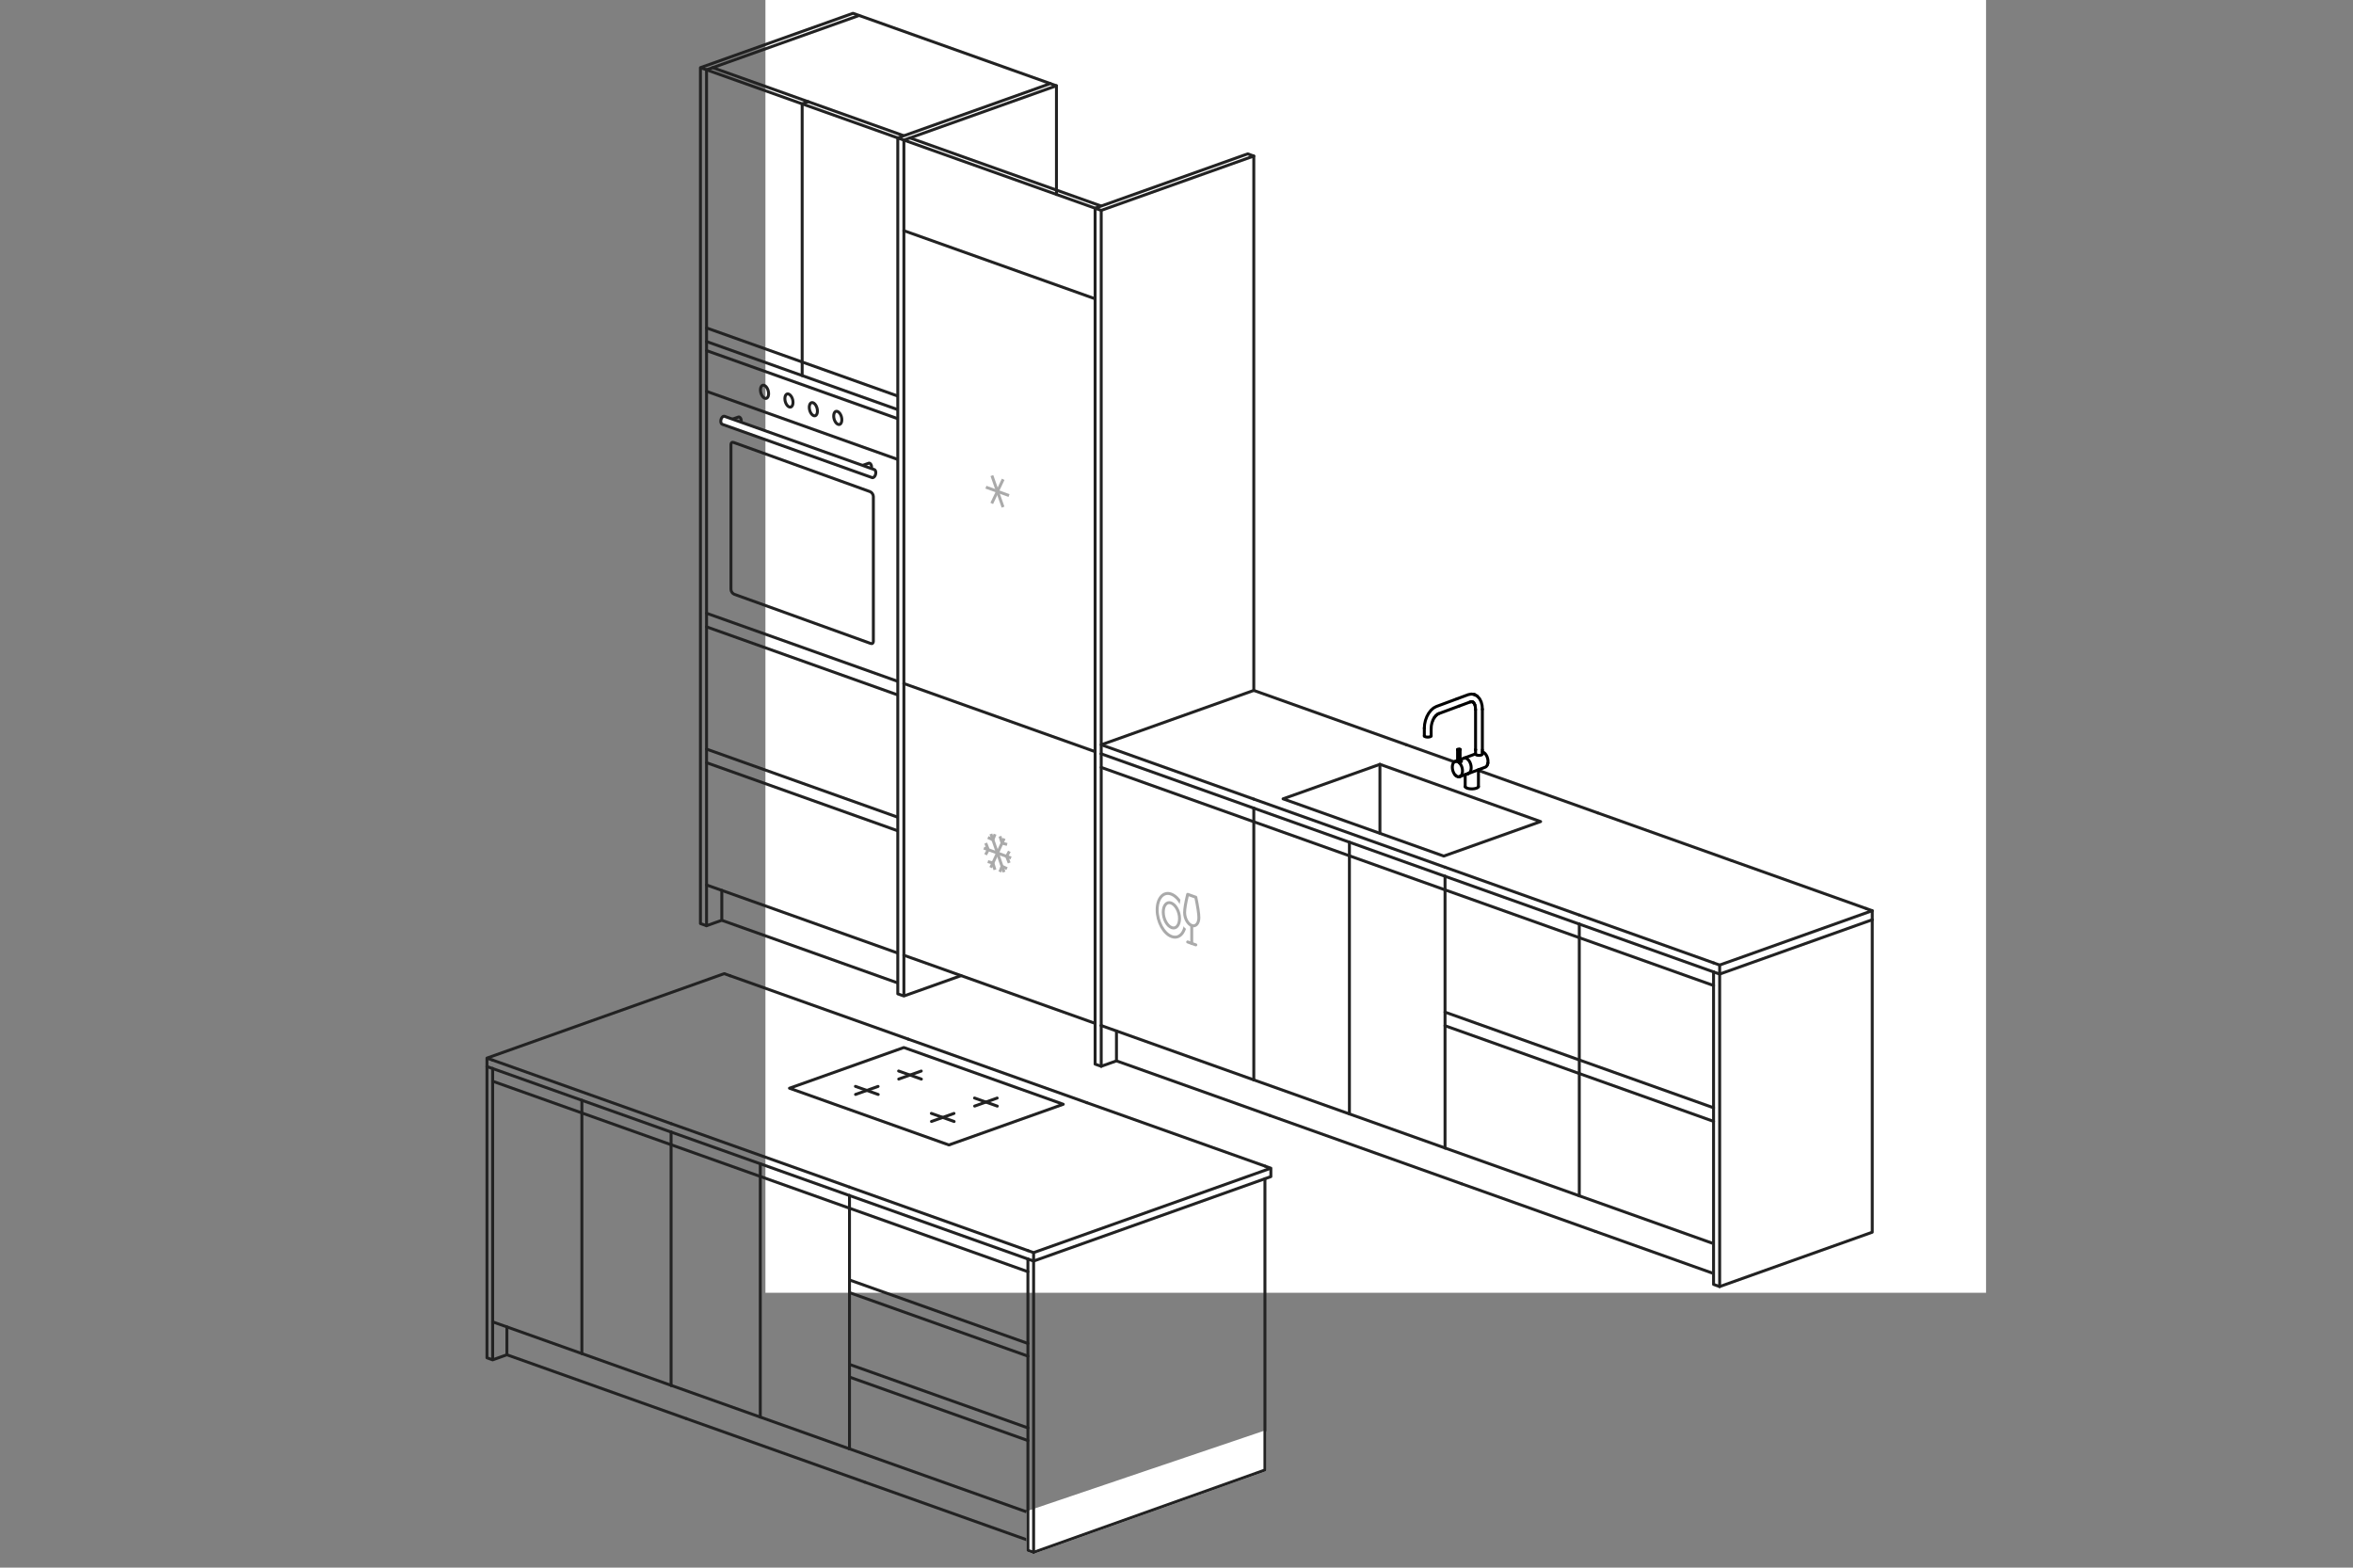 <svg xmlns="http://www.w3.org/2000/svg" width="800" height="533" stroke="#000" stroke-linecap="round" stroke-linejoin="round" fill="#fff" fill-rule="evenodd"><rect width="100%" height="100%" fill="#808080" stroke="none"/><style><![CDATA[.B{fill:none}.C{stroke:#222}.D{stroke:#aaa}.E{stroke:#fff}.F{stroke-linecap:square}]]></style><path d="M260.241-25.457h415v465h-415z" stroke="none" fill-rule="nonzero"/><g class="C"><g class="B"><path d="M292.096 5.26l-2.075-.739-51.875 18.476 2.075.74m-2.075-.74v291.011l2.075.738"/><path d="M240.221 300.889v13.858l5.188-1.847v-10.164m-5.188-1.847V23.736l51.875-18.476 65.018 23.158"/><use href="#B"/><path d="M272.729 35.315v92.383m0-92.383l2.075-.739"/><use href="#B" x="2.075" y="-0.739"/><use href="#B" y="92.384"/><use href="#B" y="95.463"/><path d="M259.348 130.984c.147-.037.31-.025.477.037.408.149.77.539 1.036 1.029.281.52.457 1.159.457 1.796 0 .582-.146 1.063-.406 1.353-.111.124-.243.211-.391.248s-.31.023-.48-.038c-.407-.149-.767-.539-1.033-1.03-.281-.52-.457-1.16-.457-1.796 0-.583.145-1.062.405-1.354.113-.124.245-.209.393-.246z"/><use href="#C"/><use href="#C" x="8.3" y="2.956"/><use href="#C" x="16.6" y="5.913"/><use href="#B" y="109.321"/><use href="#D"/><use href="#D" x="-44.31" y="-15.7"/></g><path d="M245.119 142.703l.114-.349.166-.311.2-.251.229-.177.236-.088.23.006 50.894 18.101.207.099.17.193.123.261.066.316.004.354-.056.362-.113.346-.164.316-.202.248-.229.177-.234.092-.231-.007-50.894-18.106-.207-.101-.169-.187-.123-.262-.066-.316-.004-.353z"/><g class="B"><path d="M248.774 150.491c.174-.132.416-.145.678-.051l46.341 16.71c.316.114.601.364.808.669.204.299.337.655.337 1.003v49.272c0 .274-.089.499-.255.624-.175.132-.417.144-.676.051l-46.343-16.709c-.318-.114-.6-.364-.807-.669-.204-.3-.336-.656-.336-1.002v-49.272c0-.275.087-.499.253-.624z"/><use href="#B" y="184.768"/><use href="#B" y="230.96"/><use href="#B" y="277.152"/><use href="#B" x="5.533" y="289.285"/><use href="#B" y="235.579"/><use href="#B" y="189.387"/><use href="#B" y="87.765"/></g></g><path d="M305.238 337.904V46.894l51.875-18.476 2.075.739V320.166l-51.875 18.476-2.075-.738" stroke="none"/><g class="B C"><path d="M305.238 337.904V46.894l51.875-18.476 2.075.739m-53.95 17.737l2.075.739m-2.075 290.271l2.075.739m0-13.858v13.858l19.457-6.929"/><path d="M372.33 347.943l-65.018-23.158V47.633l2.075-.739m0 .001l49.8-17.738V66.11"/><use href="#B" x="67.092" y="23.897"/><use href="#B" x="69.167" y="23.158"/><use href="#B" x="67.092" y="54.691"/></g><g class="D F B"><path d="M335.671 165.812l6.918 2.499"/><path d="M337.4 162.17l3.457 9.784"/><path d="M340.857 163.42l-3.457 7.285"/></g><use href="#B" x="67.092" y="208.665" class="B C"/><g class="D F B"><path d="M334.979 288.518l8.3 3.023m-7.954-1.379l.693-1.265-.693-1.771"/><path d="M342.934 292.933l-.693-1.769.693-1.267m-5.88-5.883l4.15 12.032"/><path d="M336.329 284.947l1.244.572.553-1.435m2.007 11.895l.552-1.435 1.245.572m-.726-9.588l-4.15 9.009"/><path d="M340.133 284.814l.552 1.837 1.245.336m-5.601 6.086l1.244.336.553 1.836"/></g><path d="M372.329 361.801V70.79l51.875-18.476 2.075.739v291.009l-51.875 18.476-2.075-.738" stroke="none"/><g class="B C"><path d="M372.329 361.801V70.79l51.875-18.476 2.075.739m-53.95 17.737l2.075.739m-2.075 290.271l2.075.739"/><path d="M374.404 253.219v3.08m0-184.769l51.875-18.476v181.69l-51.875 18.477V71.529m0 277.153V362.54l5.188-1.847v-10.164"/><path d="M374.404 256.298v92.383"/><use href="#E"/><use href="#E" x="51.875" y="-18.477"/><use href="#E" y="3.079"/></g><path d="M396.359 303.85c.556-.138 1.163-.103 1.801.126 1.363.487 2.589 1.745 3.479 3.369.908 1.651 1.468 3.685 1.468 5.711 0 1.972-.531 3.573-1.417 4.553-.43.477-.943.803-1.515.944-.555.139-1.165.103-1.803-.124-1.363-.488-2.587-1.746-3.479-3.37-.908-1.65-1.468-3.685-1.468-5.711 0-1.972.532-3.573 1.417-4.552.43-.477.945-.803 1.518-.945zm7.441 16.416l2.768.99" class="D B"/><use href="#F" stroke-width="4" class="B E"/><g class="D B"><use href="#F"/><path d="M405.183 314.685v6.075m-8.031-13.82c.311-.077.651-.056 1.008.072.789.282 1.496 1.016 2.012 1.955.531.968.86 2.159.86 3.347 0 1.134-.299 2.058-.808 2.622-.239.265-.525.447-.844.526-.309.077-.65.057-1.008-.071-.79-.282-1.496-1.016-2.013-1.955-.531-.968-.86-2.16-.86-3.347 0-1.133.3-2.058.809-2.623.241-.265.524-.447.843-.526z"/></g><g class="C B"><use href="#E" y="95.463"/><use href="#E" x="5.533" y="107.597"/><use href="#E" y="7.699"/><path d="M426.279 274.775v92.383"/><use href="#B" x="186.058" y="247.959"/><use href="#B" x="237.933" y="229.482"/><path d="M436.225 271.602l32.938-11.732 54.64 19.462-32.935 11.734-54.643-19.464"/><path d="M469.163 259.87v23.466"/></g><path d="M502.245 267.262v-5.774l3.112-1.155.345-1.925-.69-1.541-1.385-.769v-16.552l-1.727-2.694-2.423-.386-10.72 4.235-2.075 1.154-1.73 3.078-.345 3.466v1.539h1.382l.348-3.849 1.038-2.694 2.42-1.54 6.225-2.31 4.15-1.541 1.73 1.155.345 5.004v12.703l-6.225 1.925v-3.079 3.079l-1.73 1.155v2.311l1.385 1.539 2.765-1.155.348 4.62 1.727.384z" class="E"/><g class="B"><path d="M495.558 258.766l.014.031.043.026.069.02.087.039.105.028.108.015.113.003.103-.011.09-.025.068-.034.042-.043.016-.05m1.374-1.009l.367-.054m-3.033 1.125l.386.079m-.752-.024l.276-.042m1.228.599l.328.428.274.508.207.565.129.591.043.589-.043.556-.129.496-.207.409-.274.307-.328.185m-.367-4.961l.09.08m2.171-1.492l.386.079"/><path d="M495.511 258.907l.386.208m1.808-1.326l.366-.054.385.079.387.206.366.326.327.428.275.508.207.566.129.59.044.589-.044.555-.129.497-.207.411-.275.306-.327.184m-3.65-4.335l-.525.195.091-.013m1.729.045l-.867.321.277.246"/><path d="M496.416 258.607l.347.187.09.08m-1.08-3.863l.104.015.11.007m-.428-.16l.014.042.043.037.069.034m.302.046l.112-.005m.259-.074l.043-.039m-.303.112l.104-.015.089-.026.068-.033m.042-.038l.014-.042"/><path d="M495.684 254.985l.088.025m7.194 1.802l.251-.022m.003-0l.231-.042m-1.001.043l.252.022m-.486-.063l.23.042m-.434-.102l.201.06m1.445-.06l-.203.059m-1.718-.221l.112.088m1.116.197l-.002.002h-.257l-.004-.002m1.291-.379l-.005.005-.053.09-.005.003-.11.084-.002.001-.16.074m.902-.788l.367.326.327.428m.001-0l.275.508.205.566.129.59.042.589-.042.556m-.129.496l-.207.412-.274.305-.328.184m-.753-5.168l.386.208m-6.21 7.419l6.577-2.46m-7.136-3.102l3.882-1.441"/><path d="M505.864 259.463l-.129.497m-10.976 3.559l-.33-.428-.274-.51-.206-.564-.127-.59-.044-.589.044-.556.127-.497.206-.412.274-.305.33-.184m1.137 5.247l-.385-.079-.386-.208-.091-.08m1.23.313l-.277.042m-1.228-5.234l.801-.296m.857-.318l1.289-.479m1.59 5.16l-.087.033m-1.417-5.225l-.087.033"/><path d="M495.035 263.763l-.276-.246m1.228.599l-.09.014m6.429 3.696l.22-.17m-3.743.317l.396.116.458.084.495.041m.001 0h.508l.493-.042m-3.001-.7l.113.183.222.17.317.147m3.741-.317l.112-.183m-1.503.7l.458-.082.396-.118.317-.147m-6.227-13.107l-.113-.005-.108.005-.105.017-.087.025-.069.033-.043.038-.014.042m.644-.139l-.104-.015m.261.074l-.068-.033m.125.112l-.014-.04-.043-.039"/><path d="M496.29 254.759l-.088-.025m5.477.115l-.004.005.001.098m-.562-18.844l-.876-.13-.187.029-.867.177m.632 2.497l-3.772 1.4m3.141-3.897l-3.855 1.429.173-.025m5.663 1.515l-.271-.303m1.201-2.211l.17.098.135.149.647.719m.944 3.489l-.096-1.226m-.362-1.294l-.486-.969m-1.371 3.694l-.071-.916m2.386.711v.107m-2.386-.818l-.187-.727m2.115-1.083l.067.153m-2.296-2.531l.174.098m2.416 3.573l-.295-1.139"/><path d="M501.113 236.108l.193.037m-17.045 14.083l.058.095.112.087.164.075.202.061.236.041.252.022h.262l.253-.022.235-.041.203-.061.164-.075.112-.087.057-.095"/><path d="M484.356 246.253l-.094 1.264v.086m2.387-.905l-.074 1m-1.934-2.76l-.286 1.315m2.504-.517l-.209.963m-1.549-3.014l-.46 1.254m2.554-.12l-.336.917m-.344-4.241l-.755.984-.05.073-.61 1.133m3.002-.286l-.479.626m.734-3.823l-.867.467-.133.077-.843.749m9.531-1.414l-6.89 2.556m6.177-5.022l-6.975 2.588m8.061 14.67v3.396m-.858-3.396v3.714m6.116-2.246v-.026l.001-1.363m-1.242-16.397l-.162.033-.456.093m1.248.213l-.169-.094-.287-.162m.869 1.079l-.056-.112-.253-.502m.929-2.515l-.616-.344"/><path d="M500.271 238.589l.336.051.173.025m-13.14 5.325l-.018.034-.427.795m1.96-2.181l-.485.256m9.597 20.439l.22-.083.316-.117m3.856 4.34v-5.771m-6.242-3.433v.081m-.858.319v.098m8.43-3.113v-.693m-2.31-.11v-13.601m-5.415 22.827l1.889-.701.116-.042m.536-.199l.396-.147.008-.004"/><path d="M496.416 258.607v.16m-.858-.18v.06.021m8.43-2.555v-.458m-7.572 2.696v.257m1.737 8.866v-4.098m5.839-8.419v-13.803m-17.417 9.076v-2.529m-2.314 2.53v-2.626m4.409-4.71l-.569.507"/><g class="C"><use href="#B" x="186.058" y="251.038"/><path d="M458.788 286.354v92.383"/><use href="#B" x="186.058" y="343.423"/><use href="#B" x="191.592" y="355.556"/><use href="#B" x="186.058" y="255.658"/><path d="M491.296 297.933v92.383"/><use href="#G"/><use href="#G" x="51.875" y="-18.477"/><use href="#G" y="3.08"/><use href="#G" y="49.272"/><use href="#G" y="95.464"/><use href="#G" x="5.533" y="107.597"/><use href="#G" y="53.891"/><use href="#G" y="7.699"/><path d="M536.946 314.192v92.383"/><use href="#G" x="45.65" y="16.26"/><use href="#G" x="97.525" y="-2.217"/><use href="#G" x="45.65" y="19.339"/><use href="#G" x="45.65" y="65.531"/><use href="#G" x="45.65" y="111.723"/><use href="#G" x="51.183" y="123.856"/><use href="#G" x="45.65" y="70.15"/><use href="#G" x="45.65" y="23.958"/><path d="M582.596 327.372l2.075.74 51.875-18.477-2.075-.739"/><path d="M584.671 328.111v3.08l51.875-18.476v-3.08m-53.95 20.817l2.075.739"/></g></g><path d="M582.596 422.837v13.858l2.075.738 51.875-18.476v-13.858l-53.95 17.738" class="E"/><g class="B C"><path d="M582.596 330.452v106.241l2.075.74V331.191"/><path d="M636.546 312.714v106.241l-51.875 18.476m-336.504-105.702l-1.937-.688-80.664 28.706 1.937.691m-1.937-.69v2.871l1.937.689"/><path d="M165.566 362.619v99.039l1.937.688m-.001-12.918v12.917l4.84-1.721v-9.473m-4.84-87.843v86.119"/><use href="#H"/><use href="#H" x="80.664" y="-28.707"/><use href="#H" y="2.871"/><path d="M197.832 374.102v86.119"/><use href="#H" y="88.99"/><use href="#H" x="5.162" y="100.301"/><use href="#H" y="7.177"/><path d="M228.161 384.896v86.119"/><use href="#H" x="60.659" y="21.587"/><use href="#H" x="141.323" y="-7.119"/><use href="#H" x="60.659" y="24.458"/><path d="M258.491 395.689v86.119"/><use href="#H" x="60.659" y="110.578"/><use href="#H" x="65.822" y="121.888"/><use href="#H" x="60.659" y="28.764"/><path d="M288.82 406.483v86.119"/><use href="#H" x="121.318" y="43.175"/><use href="#H" x="201.982" y="14.468"/><use href="#H" x="121.318" y="46.045"/><use href="#H" x="121.318" y="74.752"/><use href="#H" x="121.318" y="103.459"/><use href="#H" x="121.318" y="132.165"/><use href="#H" x="126.48" y="143.476"/><use href="#H" x="121.318" y="107.765"/><use href="#H" x="121.318" y="79.058"/><use href="#H" x="121.318" y="50.351"/><path d="M349.479 425.199l1.937.691 80.664-28.709-1.937-.688m-78.728 29.395v2.871l80.664-28.706v-2.871m-82.6 30.888l1.937.688"/></g><path d="M349.479 514.19v12.918l1.937.69 78.65-27.991V486.89l-80.587 27.3" class="E"/><g class="B C"><path d="M349.479 428.07v99.039l1.937.688v-99.039"/><path d="M430.066 400.77v99.039l-78.65 27.988m-83-157.8l38.879-13.837 54.206 19.29-38.88 13.838-54.206-19.292"/><path d="M305.521 364.14l7.744 2.755"/><path d="M305.56 366.881l7.66-2.726m18.113 9.172l7.744 2.755"/><path d="M331.372 376.067l7.66-2.726m-48.192-3.976l7.744 2.755"/><path d="M290.879 372.106l7.66-2.726m18.113 9.172l7.744 2.755"/><path d="M316.691 381.292l7.66-2.726"/></g><defs ><path id="B" d="M240.221 23.737l65.018 23.158"/><path id="C" d="M267.648 133.941c.147-.037.31-.025.477.037.408.149.77.539 1.036 1.029.281.52.457 1.159.457 1.796 0 .582-.146 1.063-.406 1.353-.111.124-.243.211-.391.248s-.31.023-.48-.038c-.407-.149-.767-.538-1.033-1.03-.281-.52-.457-1.16-.457-1.796 0-.583.145-1.062.405-1.354.113-.124.245-.209.393-.246z"/><path id="D" d="M296.281 158.344l-.086-.259-.121-.231-.15-.187-.17-.131-.176-.066-.169.005-3.116 1.109-.153.075-.126.138-.091.195-.049.236-.004.262.043.27.085.259.121.231.15.187.17.131.175.066.171-.006 3.115-1.107.153-.075.128-.139.09-.195.049-.235.004-.262z"/><path id="E" d="M374.404 253.219l51.875 18.476"/><path id="F" d="M407.605 312.007c0 1.958-1.086 3.157-2.423 2.678s-2.42-2.451-2.42-4.409c0-1.303.345-3.374 1.038-6.209l2.768.99c.69 3.33 1.038 5.646 1.038 6.95z"/><path id="G" d="M491.296 294.853l45.65 16.26"/><path id="H" d="M167.502 360.437l60.66 21.588"/></defs></svg>